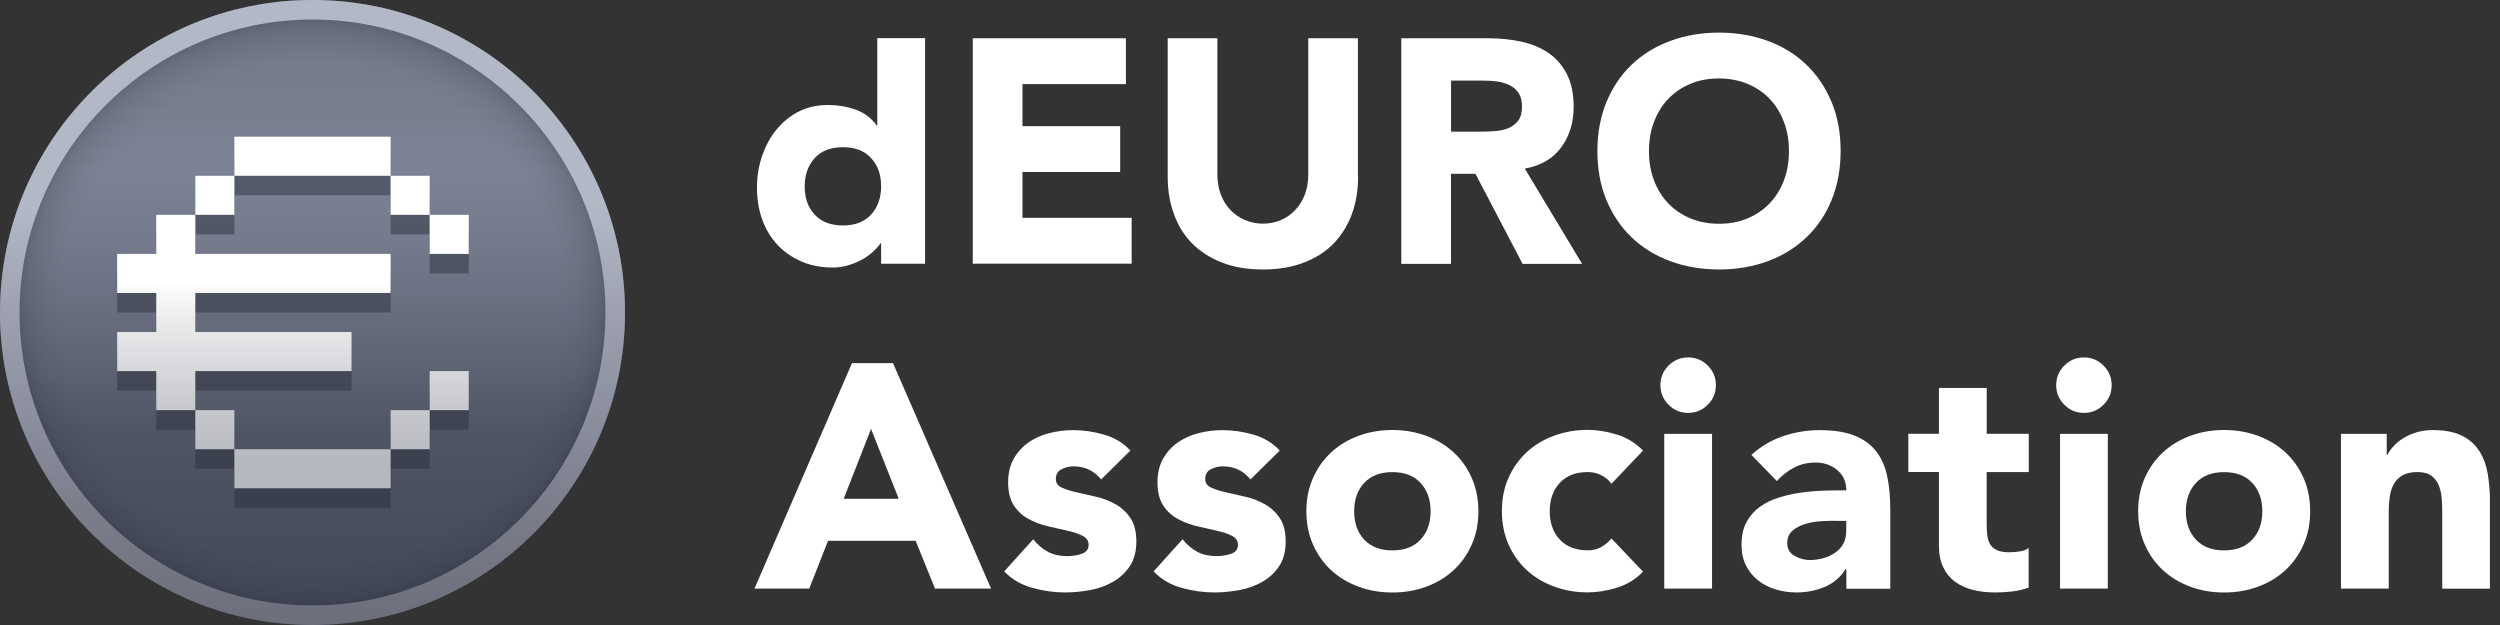 <svg width="160" height="40" viewBox="0 0 160 40" fill="none" xmlns="http://www.w3.org/2000/svg">
<rect x="0" y="0" width="160" height="40" fill="#333333" stroke="none"/>
<g clip-path="url(#clip0_3687_13567)">
<path d="M54.525 23.242H57.154L63.429 37.671H59.841L58.6 34.612H52.995L51.791 37.671H48.287L54.525 23.242ZM55.75 27.442L53.995 31.925H57.52L55.745 27.442H55.75Z" fill="white"/>
<path d="M70.471 30.683C70.021 30.125 69.433 29.846 68.696 29.846C68.438 29.846 68.188 29.909 67.942 30.029C67.696 30.15 67.575 30.363 67.575 30.663C67.575 30.909 67.7 31.088 67.95 31.204C68.2 31.321 68.521 31.421 68.909 31.509C69.296 31.596 69.709 31.692 70.15 31.792C70.592 31.892 71.004 32.054 71.392 32.271C71.779 32.488 72.1 32.783 72.35 33.158C72.6 33.533 72.725 34.033 72.725 34.654C72.725 35.275 72.588 35.821 72.308 36.233C72.029 36.65 71.675 36.979 71.238 37.233C70.804 37.483 70.313 37.663 69.771 37.763C69.229 37.863 68.692 37.917 68.163 37.917C67.471 37.917 66.771 37.817 66.063 37.621C65.354 37.425 64.758 37.075 64.271 36.571L66.125 34.513C66.409 34.867 66.725 35.133 67.071 35.317C67.417 35.5 67.821 35.592 68.284 35.592C68.638 35.592 68.954 35.542 69.242 35.438C69.525 35.338 69.671 35.15 69.671 34.875C69.671 34.617 69.546 34.425 69.296 34.296C69.046 34.167 68.725 34.059 68.338 33.971C67.95 33.883 67.538 33.788 67.096 33.688C66.654 33.588 66.242 33.434 65.854 33.229C65.467 33.025 65.146 32.738 64.896 32.363C64.646 31.988 64.521 31.492 64.521 30.867C64.521 30.284 64.642 29.779 64.879 29.358C65.117 28.938 65.429 28.592 65.817 28.321C66.204 28.05 66.65 27.85 67.15 27.721C67.654 27.592 68.163 27.529 68.679 27.529C69.334 27.529 69.992 27.625 70.654 27.813C71.321 28.004 71.883 28.342 72.346 28.834L70.471 30.688V30.683Z" fill="white"/>
<path d="M80.029 30.683C79.579 30.125 78.992 29.846 78.254 29.846C77.996 29.846 77.746 29.909 77.5 30.029C77.254 30.15 77.133 30.363 77.133 30.663C77.133 30.909 77.258 31.088 77.508 31.204C77.758 31.321 78.079 31.421 78.467 31.509C78.854 31.596 79.267 31.692 79.708 31.792C80.15 31.892 80.562 32.054 80.95 32.271C81.337 32.488 81.658 32.783 81.908 33.158C82.158 33.533 82.283 34.033 82.283 34.654C82.283 35.275 82.146 35.821 81.867 36.233C81.587 36.65 81.233 36.979 80.796 37.233C80.362 37.483 79.871 37.663 79.329 37.763C78.787 37.863 78.25 37.917 77.721 37.917C77.029 37.917 76.329 37.817 75.621 37.621C74.912 37.425 74.317 37.075 73.829 36.571L75.683 34.513C75.967 34.867 76.283 35.133 76.629 35.317C76.975 35.5 77.379 35.592 77.842 35.592C78.196 35.592 78.512 35.542 78.8 35.438C79.083 35.338 79.229 35.15 79.229 34.875C79.229 34.617 79.104 34.425 78.854 34.296C78.604 34.167 78.283 34.059 77.896 33.971C77.508 33.883 77.096 33.788 76.654 33.688C76.212 33.588 75.8 33.434 75.412 33.229C75.025 33.025 74.704 32.738 74.454 32.363C74.204 31.988 74.079 31.492 74.079 30.867C74.079 30.284 74.2 29.779 74.437 29.358C74.675 28.938 74.987 28.592 75.375 28.321C75.762 28.05 76.208 27.85 76.708 27.721C77.212 27.592 77.721 27.529 78.237 27.529C78.892 27.529 79.55 27.625 80.212 27.813C80.879 28.004 81.442 28.342 81.904 28.834L80.029 30.688V30.683Z" fill="white"/>
<path d="M83.608 32.721C83.608 31.933 83.75 31.221 84.038 30.579C84.321 29.941 84.713 29.395 85.208 28.937C85.704 28.483 86.288 28.133 86.963 27.887C87.638 27.641 88.35 27.52 89.113 27.52C89.875 27.52 90.592 27.641 91.263 27.887C91.933 28.133 92.521 28.483 93.017 28.937C93.513 29.391 93.904 29.937 94.188 30.579C94.471 31.216 94.617 31.933 94.617 32.721C94.617 33.508 94.475 34.221 94.188 34.862C93.904 35.5 93.513 36.05 93.017 36.504C92.521 36.958 91.938 37.308 91.263 37.554C90.592 37.8 89.875 37.92 89.113 37.92C88.35 37.92 87.633 37.8 86.963 37.554C86.292 37.308 85.704 36.958 85.208 36.504C84.713 36.05 84.321 35.504 84.038 34.862C83.754 34.225 83.608 33.512 83.608 32.721ZM86.667 32.721C86.667 33.466 86.879 34.075 87.308 34.533C87.738 34.995 88.338 35.225 89.113 35.225C89.888 35.225 90.488 34.995 90.917 34.533C91.346 34.071 91.558 33.466 91.558 32.721C91.558 31.975 91.346 31.37 90.917 30.908C90.488 30.445 89.888 30.216 89.113 30.216C88.338 30.216 87.738 30.445 87.308 30.908C86.879 31.37 86.667 31.975 86.667 32.721Z" fill="white"/>
<path d="M103.137 30.966C102.987 30.75 102.779 30.57 102.504 30.425C102.233 30.283 101.941 30.212 101.629 30.212C100.854 30.212 100.254 30.441 99.825 30.904C99.396 31.366 99.183 31.971 99.183 32.716C99.183 33.462 99.396 34.071 99.825 34.529C100.254 34.991 100.854 35.221 101.629 35.221C101.966 35.221 102.262 35.145 102.504 34.995C102.75 34.846 102.958 34.67 103.137 34.466L105.154 36.587C104.679 37.075 104.116 37.42 103.471 37.616C102.825 37.812 102.208 37.912 101.625 37.912C100.862 37.912 100.146 37.791 99.475 37.545C98.804 37.3 98.216 36.95 97.721 36.495C97.225 36.041 96.833 35.495 96.55 34.854C96.266 34.216 96.121 33.504 96.121 32.712C96.121 31.921 96.262 31.212 96.55 30.57C96.833 29.933 97.225 29.387 97.721 28.929C98.216 28.475 98.8 28.125 99.475 27.879C100.15 27.633 100.862 27.512 101.625 27.512C102.208 27.512 102.825 27.612 103.471 27.808C104.116 28.004 104.675 28.35 105.154 28.837L103.137 30.958V30.966Z" fill="white"/>
<path d="M106.267 24.65C106.267 24.163 106.442 23.742 106.787 23.396C107.133 23.05 107.55 22.875 108.042 22.875C108.533 22.875 108.95 23.05 109.296 23.396C109.642 23.742 109.817 24.158 109.817 24.65C109.817 25.142 109.642 25.558 109.296 25.904C108.95 26.25 108.533 26.425 108.042 26.425C107.55 26.425 107.133 26.25 106.787 25.904C106.442 25.558 106.267 25.142 106.267 24.65ZM106.512 27.767H109.571V37.671H106.512V27.767Z" fill="white"/>
<path d="M118.158 36.429H118.117C117.775 36.959 117.325 37.338 116.763 37.571C116.2 37.8 115.604 37.917 114.979 37.917C114.517 37.917 114.071 37.85 113.646 37.725C113.217 37.596 112.842 37.404 112.517 37.146C112.192 36.888 111.933 36.567 111.742 36.188C111.55 35.809 111.458 35.367 111.458 34.863C111.458 34.292 111.563 33.809 111.775 33.417C111.988 33.021 112.271 32.696 112.629 32.438C112.988 32.179 113.4 31.979 113.863 31.838C114.325 31.696 114.804 31.592 115.3 31.521C115.796 31.454 116.292 31.413 116.788 31.4C117.283 31.388 117.742 31.379 118.163 31.379C118.163 30.838 117.971 30.404 117.584 30.084C117.196 29.763 116.738 29.604 116.208 29.604C115.679 29.604 115.246 29.709 114.833 29.921C114.417 30.134 114.05 30.421 113.721 30.788L112.092 29.117C112.663 28.588 113.329 28.188 114.088 27.925C114.85 27.659 115.638 27.529 116.45 27.529C117.346 27.529 118.083 27.642 118.663 27.867C119.242 28.092 119.7 28.421 120.05 28.854C120.396 29.288 120.638 29.821 120.775 30.454C120.913 31.088 120.979 31.817 120.979 32.646V37.679H118.167V36.438L118.158 36.429ZM117.404 33.329C117.175 33.329 116.883 33.338 116.538 33.358C116.192 33.379 115.858 33.438 115.538 33.533C115.217 33.629 114.946 33.771 114.721 33.963C114.496 34.154 114.383 34.417 114.383 34.758C114.383 35.125 114.538 35.396 114.854 35.575C115.167 35.75 115.492 35.842 115.833 35.842C116.133 35.842 116.421 35.8 116.7 35.721C116.979 35.638 117.225 35.525 117.446 35.375C117.663 35.225 117.838 35.038 117.967 34.804C118.096 34.575 118.158 34.3 118.158 33.988V33.334H117.404V33.329Z" fill="white"/>
<path d="M129.837 30.212H127.146V33.512C127.146 33.783 127.158 34.033 127.187 34.258C127.212 34.483 127.275 34.675 127.371 34.837C127.467 35 127.612 35.125 127.808 35.212C128.004 35.3 128.267 35.346 128.592 35.346C128.754 35.346 128.967 35.329 129.233 35.296C129.5 35.262 129.7 35.183 129.833 35.062V37.608C129.492 37.729 129.142 37.812 128.775 37.854C128.408 37.896 128.05 37.917 127.696 37.917C127.179 37.917 126.704 37.862 126.271 37.754C125.837 37.646 125.454 37.471 125.129 37.233C124.804 36.996 124.55 36.687 124.367 36.304C124.183 35.925 124.092 35.462 124.092 34.917V30.208H122.133V27.762H124.092V24.829H127.15V27.762H129.842V30.208L129.837 30.212Z" fill="white"/>
<path d="M131.596 24.65C131.596 24.163 131.771 23.742 132.117 23.396C132.462 23.05 132.879 22.875 133.371 22.875C133.862 22.875 134.279 23.05 134.625 23.396C134.971 23.742 135.146 24.158 135.146 24.65C135.146 25.142 134.971 25.558 134.625 25.904C134.279 26.25 133.862 26.425 133.371 26.425C132.879 26.425 132.462 26.25 132.117 25.904C131.771 25.558 131.596 25.142 131.596 24.65ZM131.842 27.767H134.9V37.671H131.842V27.767Z" fill="white"/>
<path d="M136.842 32.721C136.842 31.933 136.983 31.221 137.271 30.579C137.554 29.941 137.946 29.395 138.442 28.937C138.938 28.483 139.521 28.133 140.196 27.887C140.867 27.641 141.583 27.52 142.346 27.52C143.108 27.52 143.825 27.641 144.496 27.887C145.167 28.133 145.754 28.483 146.25 28.937C146.746 29.391 147.138 29.937 147.421 30.579C147.708 31.216 147.85 31.933 147.85 32.721C147.85 33.508 147.708 34.221 147.421 34.862C147.138 35.5 146.746 36.05 146.25 36.504C145.754 36.958 145.171 37.308 144.496 37.554C143.825 37.8 143.108 37.92 142.346 37.92C141.583 37.92 140.867 37.8 140.196 37.554C139.525 37.308 138.938 36.958 138.442 36.504C137.946 36.05 137.554 35.504 137.271 34.862C136.988 34.225 136.842 33.512 136.842 32.721ZM139.896 32.721C139.896 33.466 140.108 34.075 140.538 34.533C140.967 34.995 141.567 35.225 142.342 35.225C143.117 35.225 143.717 34.995 144.146 34.533C144.575 34.071 144.788 33.466 144.788 32.721C144.788 31.975 144.575 31.37 144.146 30.908C143.717 30.445 143.117 30.216 142.342 30.216C141.567 30.216 140.967 30.445 140.538 30.908C140.108 31.37 139.896 31.975 139.896 32.721Z" fill="white"/>
<path d="M149.816 27.767H152.75V29.112H152.791C152.887 28.921 153.021 28.733 153.2 28.542C153.375 28.35 153.587 28.183 153.833 28.033C154.079 27.883 154.354 27.762 154.671 27.667C154.983 27.571 155.321 27.525 155.691 27.525C156.466 27.525 157.091 27.646 157.566 27.883C158.041 28.121 158.412 28.45 158.679 28.871C158.946 29.292 159.125 29.787 159.221 30.358C159.316 30.929 159.362 31.546 159.362 32.212V37.675H156.304V32.825C156.304 32.542 156.296 32.246 156.275 31.937C156.254 31.633 156.191 31.35 156.091 31.092C155.991 30.833 155.833 30.625 155.625 30.458C155.412 30.296 155.112 30.212 154.716 30.212C154.321 30.212 154.004 30.283 153.758 30.425C153.512 30.567 153.325 30.758 153.196 30.996C153.066 31.233 152.983 31.504 152.941 31.8C152.9 32.1 152.879 32.412 152.879 32.737V37.671H149.821V27.767H149.816Z" fill="white"/>
<path d="M59.204 16.879H56.392V15.575H56.35C56.229 15.754 56.067 15.933 55.871 16.112C55.675 16.291 55.446 16.462 55.179 16.608C54.908 16.754 54.625 16.879 54.3 16.975C53.983 17.071 53.646 17.121 53.312 17.121C52.579 17.121 51.908 17 51.317 16.746C50.725 16.491 50.208 16.141 49.775 15.687C49.342 15.229 49.017 14.691 48.788 14.066C48.558 13.437 48.446 12.754 48.446 12.004C48.446 11.312 48.55 10.65 48.763 10.016C48.975 9.387 49.267 8.825 49.658 8.337C50.05 7.85 50.513 7.458 51.075 7.162C51.629 6.871 52.267 6.721 52.967 6.721C53.604 6.721 54.196 6.816 54.75 7.012C55.304 7.208 55.754 7.541 56.104 8.025H56.146V2.441H59.204V16.879ZM56.392 11.929C56.392 11.179 56.179 10.575 55.746 10.112C55.321 9.646 54.717 9.421 53.946 9.421C53.175 9.421 52.567 9.65 52.146 10.112C51.721 10.579 51.5 11.179 51.5 11.929C51.5 12.679 51.712 13.283 52.146 13.737C52.571 14.204 53.175 14.429 53.946 14.429C54.717 14.429 55.325 14.2 55.746 13.737C56.171 13.271 56.392 12.671 56.392 11.929Z" fill="white"/>
<path d="M62.258 2.45H72.058V5.384H65.438V8.075H71.692V11.008H65.438V13.942H72.425V16.875H62.258V2.45Z" fill="white"/>
<path d="M86.917 11.321C86.917 12.175 86.788 12.967 86.525 13.684C86.263 14.4 85.879 15.029 85.375 15.559C84.871 16.088 84.233 16.504 83.467 16.796C82.708 17.096 81.829 17.246 80.833 17.246C79.838 17.246 78.942 17.1 78.183 16.796C77.425 16.496 76.788 16.079 76.275 15.559C75.763 15.038 75.379 14.4 75.125 13.684C74.863 12.967 74.733 12.175 74.733 11.321V2.45H77.913V11.188C77.913 11.638 77.988 12.05 78.125 12.434C78.271 12.817 78.467 13.142 78.729 13.421C78.992 13.7 79.3 13.917 79.658 14.075C80.017 14.229 80.408 14.313 80.833 14.313C81.258 14.313 81.642 14.229 82 14.075C82.35 13.921 82.658 13.7 82.913 13.421C83.175 13.142 83.371 12.809 83.517 12.434C83.654 12.05 83.729 11.633 83.729 11.188V2.45H86.908V11.321H86.917Z" fill="white"/>
<path d="M89.688 2.45H95.271C96.004 2.45 96.696 2.525 97.359 2.663C98.017 2.809 98.596 3.046 99.088 3.379C99.584 3.713 99.975 4.163 100.271 4.725C100.563 5.288 100.713 5.988 100.713 6.838C100.713 7.859 100.442 8.721 99.913 9.438C99.384 10.154 98.609 10.604 97.588 10.792L101.254 16.888H97.446L94.429 11.125H92.863V16.888H89.684V2.45H89.688ZM92.867 8.425H94.742C95.025 8.425 95.329 8.417 95.646 8.392C95.963 8.375 96.259 8.309 96.509 8.213C96.759 8.117 96.979 7.95 97.154 7.734C97.325 7.513 97.409 7.213 97.409 6.821C97.409 6.454 97.334 6.163 97.188 5.95C97.042 5.729 96.846 5.567 96.617 5.454C96.388 5.342 96.121 5.259 95.825 5.217C95.525 5.175 95.229 5.159 94.946 5.159H92.867V8.438V8.429V8.425Z" fill="white"/>
<path d="M102.233 9.667C102.233 8.508 102.429 7.467 102.813 6.529C103.204 5.592 103.742 4.792 104.433 4.133C105.125 3.475 105.95 2.967 106.904 2.617C107.858 2.267 108.892 2.087 110.017 2.087C111.142 2.087 112.183 2.267 113.138 2.617C114.092 2.967 114.908 3.471 115.6 4.133C116.292 4.792 116.829 5.592 117.221 6.529C117.613 7.467 117.8 8.508 117.8 9.667C117.8 10.825 117.604 11.867 117.221 12.804C116.838 13.742 116.292 14.542 115.6 15.2C114.908 15.858 114.083 16.367 113.138 16.717C112.183 17.067 111.15 17.246 110.017 17.246C108.883 17.246 107.85 17.067 106.904 16.717C105.95 16.367 105.125 15.862 104.433 15.2C103.742 14.542 103.204 13.742 102.813 12.804C102.421 11.867 102.233 10.825 102.233 9.667ZM105.533 9.667C105.533 10.342 105.638 10.971 105.85 11.533C106.063 12.096 106.363 12.583 106.754 13C107.146 13.417 107.617 13.733 108.171 13.971C108.717 14.2 109.338 14.321 110.013 14.321C110.688 14.321 111.308 14.208 111.854 13.971C112.4 13.742 112.875 13.417 113.271 13C113.663 12.583 113.963 12.096 114.175 11.533C114.388 10.971 114.492 10.35 114.492 9.667C114.492 8.983 114.388 8.387 114.175 7.817C113.963 7.246 113.663 6.758 113.271 6.342C112.879 5.925 112.408 5.608 111.854 5.371C111.3 5.142 110.688 5.021 110.013 5.021C109.338 5.021 108.717 5.133 108.171 5.371C107.617 5.6 107.15 5.925 106.754 6.342C106.363 6.758 106.063 7.246 105.85 7.817C105.638 8.387 105.533 9.008 105.533 9.667Z" fill="white"/>
<g clip-path="url(#clip1_3687_13567)">
<path d="M20 40C31.046 40 40 31.046 40 20C40 8.954 31.046 0 20 0C8.954 0 0 8.954 0 20C0 31.046 8.954 40 20 40Z" fill="url(#paint0_linear_3687_13567)"/>
<path d="M20 40C31.046 40 40 31.046 40 20C40 8.954 31.046 0 20 0C8.954 0 0 8.954 0 20C0 31.046 8.954 40 20 40Z" fill="url(#paint1_radial_3687_13567)"/>
<path d="M20 1.25C30.337 1.25 38.75 9.662 38.75 20C38.75 30.337 30.337 38.75 20 38.75C9.662 38.75 1.25 30.337 1.25 20C1.25 9.662 9.662 1.25 20 1.25ZM20 0C8.95 0 0 8.95 0 20C0 31.05 8.95 40 20 40C31.05 40 40 31.05 40 20C40 8.95 31.05 0 20 0Z" fill="url(#paint2_linear_3687_13567)"/>
<path d="M25 32.5V30H15V32.5H25Z" fill="#272B38" fill-opacity="0.45"/>
<path d="M27.5 27.5H25V30H27.5V27.5Z" fill="#272B38" fill-opacity="0.45"/>
<path d="M15 27.5H12.5V30H15V27.5Z" fill="#272B38" fill-opacity="0.45"/>
<path d="M30 25H27.5V27.5H30V25Z" fill="#272B38" fill-opacity="0.45"/>
<path d="M30 15H27.5V17.5H30V15Z" fill="#272B38" fill-opacity="0.45"/>
<path d="M10 17.5H7.5V20H10V22.5H7.5V25H10V27.5H12.5V25H22.5V22.5H12.5V20H25V17.5H12.5V15H10V17.5Z" fill="#272B38" fill-opacity="0.45"/>
<path d="M27.5 12.5H25V15H27.5V12.5Z" fill="#272B38" fill-opacity="0.45"/>
<path d="M15 12.5H12.5V15H15V12.5Z" fill="#272B38" fill-opacity="0.45"/>
<path d="M15 10V12.5H25V10H15Z" fill="#272B38" fill-opacity="0.45"/>
<path d="M25 31.25V28.75H15V31.25H25Z" fill="url(#paint3_linear_3687_13567)"/>
<path d="M27.5 26.25H25V28.75H27.5V26.25Z" fill="url(#paint4_linear_3687_13567)"/>
<path d="M15 26.25H12.5V28.75H15V26.25Z" fill="url(#paint5_linear_3687_13567)"/>
<path d="M30 23.75H27.5V26.25H30V23.75Z" fill="url(#paint6_linear_3687_13567)"/>
<path d="M30 13.75H27.5V16.25H30V13.75Z" fill="url(#paint7_linear_3687_13567)"/>
<path d="M10 16.25H7.5V18.75H10V21.25H7.5V23.75H10V26.25H12.5V23.75H22.5V21.25H12.5V18.75H25V16.25H12.5V13.75H10V16.25Z" fill="url(#paint8_linear_3687_13567)"/>
<path d="M27.5 11.25H25V13.75H27.5V11.25Z" fill="url(#paint9_linear_3687_13567)"/>
<path d="M15 11.25H12.5V13.75H15V11.25Z" fill="url(#paint10_linear_3687_13567)"/>
<path d="M15 8.75V11.25H25V8.75H15Z" fill="url(#paint11_linear_3687_13567)"/>
</g>
</g>
<defs>
<linearGradient id="paint0_linear_3687_13567" x1="20" y1="40" x2="20" y2="0" gradientUnits="userSpaceOnUse">
<stop stop-color="#424756"/>
<stop offset="0.31" stop-color="#505565"/>
<stop offset="0.42" stop-color="#5F6475"/>
<stop offset="0.61" stop-color="#747A8B"/>
<stop offset="0.73" stop-color="#7C8394"/>
<stop offset="0.88" stop-color="#757C8C"/>
<stop offset="1" stop-color="#6E7484"/>
</linearGradient>
<radialGradient id="paint1_radial_3687_13567" cx="0" cy="0" r="1" gradientUnits="userSpaceOnUse" gradientTransform="translate(20 20) rotate(90) scale(20)">
<stop offset="0.802" stop-color="#272B38" stop-opacity="0"/>
<stop offset="0.848" stop-color="#272B38" stop-opacity="0.042"/>
<stop offset="0.883" stop-color="#272B38" stop-opacity="0.095"/>
<stop offset="0.914" stop-color="#272B38" stop-opacity="0.15"/>
<stop offset="0.957" stop-color="#272B38" stop-opacity="0.34"/>
</radialGradient>
<linearGradient id="paint2_linear_3687_13567" x1="20" y1="40" x2="20" y2="0" gradientUnits="userSpaceOnUse">
<stop stop-color="#6D6E7C"/>
<stop offset="0.17" stop-color="#7A7C8A"/>
<stop offset="0.51" stop-color="#9EA2B1"/>
<stop offset="0.67" stop-color="#B3B8C7"/>
</linearGradient>
<linearGradient id="paint3_linear_3687_13567" x1="18.75" y1="10" x2="18.75" y2="29.792" gradientUnits="userSpaceOnUse">
<stop offset="0.4" stop-color="white"/>
<stop offset="0.54" stop-color="#EAEAEC"/>
<stop offset="0.84" stop-color="#C4C6CB"/>
<stop offset="0.99" stop-color="#B6B8BF"/>
</linearGradient>
<linearGradient id="paint4_linear_3687_13567" x1="18.75" y1="10" x2="18.75" y2="29.792" gradientUnits="userSpaceOnUse">
<stop offset="0.4" stop-color="white"/>
<stop offset="0.54" stop-color="#EAEAEC"/>
<stop offset="0.84" stop-color="#C4C6CB"/>
<stop offset="0.99" stop-color="#B6B8BF"/>
</linearGradient>
<linearGradient id="paint5_linear_3687_13567" x1="18.75" y1="10" x2="18.75" y2="29.792" gradientUnits="userSpaceOnUse">
<stop offset="0.4" stop-color="white"/>
<stop offset="0.54" stop-color="#EAEAEC"/>
<stop offset="0.84" stop-color="#C4C6CB"/>
<stop offset="0.99" stop-color="#B6B8BF"/>
</linearGradient>
<linearGradient id="paint6_linear_3687_13567" x1="18.75" y1="10" x2="18.75" y2="29.792" gradientUnits="userSpaceOnUse">
<stop offset="0.4" stop-color="white"/>
<stop offset="0.54" stop-color="#EAEAEC"/>
<stop offset="0.84" stop-color="#C4C6CB"/>
<stop offset="0.99" stop-color="#B6B8BF"/>
</linearGradient>
<linearGradient id="paint7_linear_3687_13567" x1="18.75" y1="10" x2="18.75" y2="29.792" gradientUnits="userSpaceOnUse">
<stop offset="0.4" stop-color="white"/>
<stop offset="0.54" stop-color="#EAEAEC"/>
<stop offset="0.84" stop-color="#C4C6CB"/>
<stop offset="0.99" stop-color="#B6B8BF"/>
</linearGradient>
<linearGradient id="paint8_linear_3687_13567" x1="18.75" y1="10" x2="18.75" y2="29.792" gradientUnits="userSpaceOnUse">
<stop offset="0.4" stop-color="white"/>
<stop offset="0.54" stop-color="#EAEAEC"/>
<stop offset="0.84" stop-color="#C4C6CB"/>
<stop offset="0.99" stop-color="#B6B8BF"/>
</linearGradient>
<linearGradient id="paint9_linear_3687_13567" x1="18.75" y1="10" x2="18.75" y2="29.792" gradientUnits="userSpaceOnUse">
<stop offset="0.4" stop-color="white"/>
<stop offset="0.54" stop-color="#EAEAEC"/>
<stop offset="0.84" stop-color="#C4C6CB"/>
<stop offset="0.99" stop-color="#B6B8BF"/>
</linearGradient>
<linearGradient id="paint10_linear_3687_13567" x1="18.75" y1="10" x2="18.75" y2="29.792" gradientUnits="userSpaceOnUse">
<stop offset="0.4" stop-color="white"/>
<stop offset="0.54" stop-color="#EAEAEC"/>
<stop offset="0.84" stop-color="#C4C6CB"/>
<stop offset="0.99" stop-color="#B6B8BF"/>
</linearGradient>
<linearGradient id="paint11_linear_3687_13567" x1="18.75" y1="10" x2="18.75" y2="29.792" gradientUnits="userSpaceOnUse">
<stop offset="0.4" stop-color="white"/>
<stop offset="0.54" stop-color="#EAEAEC"/>
<stop offset="0.84" stop-color="#C4C6CB"/>
<stop offset="0.99" stop-color="#B6B8BF"/>
</linearGradient>
<clipPath id="clip0_3687_13567">
<rect width="159.354" height="40" fill="white"/>
</clipPath>
<clipPath id="clip1_3687_13567">
<rect width="40" height="40" fill="white"/>
</clipPath>
</defs>
</svg>

